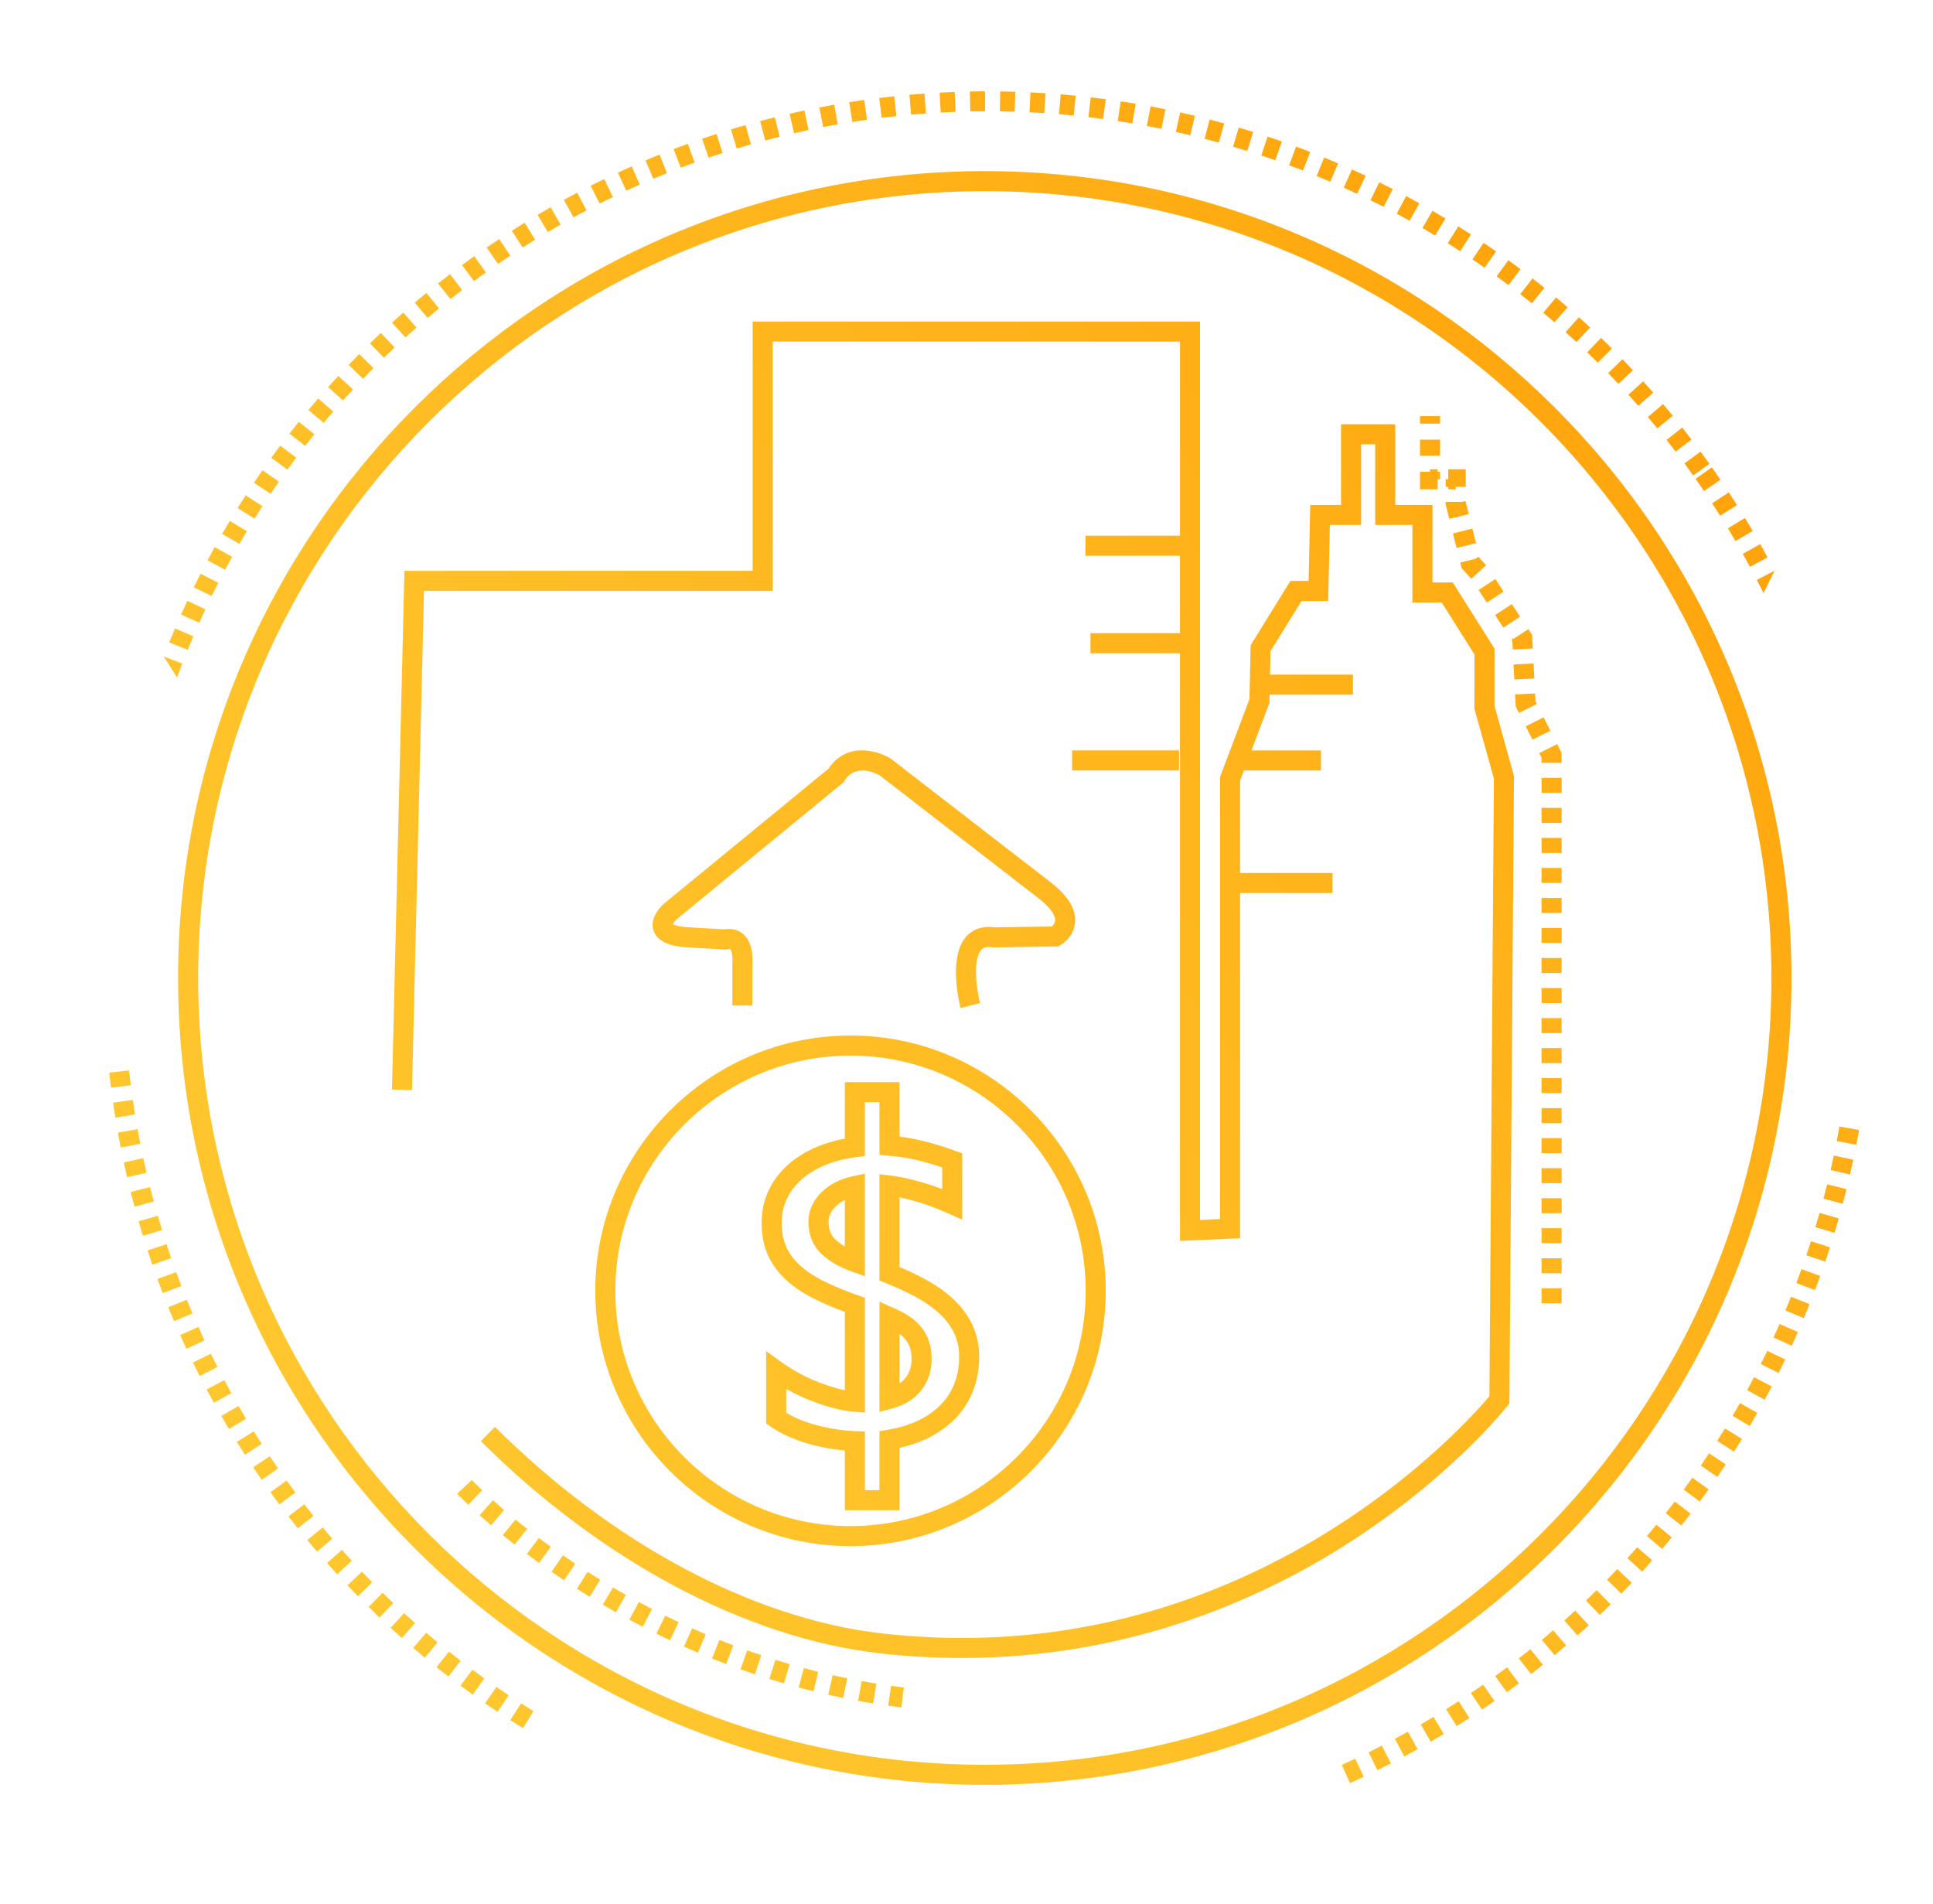 <?xml version="1.0" encoding="utf-8"?>
<!-- Generator: Adobe Illustrator 15.0.0, SVG Export Plug-In . SVG Version: 6.00 Build 0)  -->
<!DOCTYPE svg PUBLIC "-//W3C//DTD SVG 1.1//EN" "http://www.w3.org/Graphics/SVG/1.1/DTD/svg11.dtd">
<svg version="1.1" id="Layer_1" xmlns="http://www.w3.org/2000/svg" xmlns:xlink="http://www.w3.org/1999/xlink" x="0px" y="0px"
	 width="265.306px" height="261.225px" viewBox="0 0 265.306 261.225" enable-background="new 0 0 265.306 261.225"
	 xml:space="preserve">
<g>
	<linearGradient id="SVGID_1_" gradientUnits="userSpaceOnUse" x1="267.41" y1="32.008" x2="-95.572" y2="312.495">
		<stop  offset="0" style="stop-color:#FF9900"/>
		<stop  offset="0.201" style="stop-color:#FFAF16"/>
		<stop  offset="0.424" style="stop-color:#FFBF26"/>
		<stop  offset="0.674" style="stop-color:#FFC930"/>
		<stop  offset="1" style="stop-color:#FFCC33"/>
	</linearGradient>
	<path fill="url(#SVGID_1_)" d="M135.161,244.919c-61.051,0-110.72-49.672-110.72-110.716c0-61.055,49.669-110.721,110.72-110.721
		c61.053,0,110.723,49.667,110.723,110.721C245.884,195.247,196.214,244.919,135.161,244.919 M135.161,26.232
		c-59.531,0-107.963,48.436-107.963,107.971c0,59.53,48.432,107.964,107.963,107.964c59.534,0,107.967-48.434,107.967-107.964
		C243.128,74.668,194.694,26.232,135.161,26.232"/>
	<linearGradient id="SVGID_2_" gradientUnits="userSpaceOnUse" x1="257.21" y1="18.811" x2="-105.77" y2="299.295">
		<stop  offset="0" style="stop-color:#FF9900"/>
		<stop  offset="0.201" style="stop-color:#FFAF16"/>
		<stop  offset="0.424" style="stop-color:#FFBF26"/>
		<stop  offset="0.674" style="stop-color:#FFC930"/>
		<stop  offset="1" style="stop-color:#FFCC33"/>
	</linearGradient>
	<path fill="url(#SVGID_2_)" d="M131.842,138.325c-0.186-0.712-1.722-7.041,0.789-9.826c0.65-0.718,1.838-1.511,3.844-1.248
		l7.914-0.114c0.182-0.175,0.404-0.463,0.426-0.829c0.041-0.778-0.783-1.883-2.256-3.029l-21.847-16.897
		c-0.528-0.293-3.297-1.676-4.787,0.75l-0.12,0.19l-22.948,18.834c-0.194,0.188-0.405,0.474-0.489,0.667
		c0.211,0.121,0.81,0.36,2.278,0.429l4.787,0.279c0.513-0.095,1.536-0.159,2.451,0.545c1.048,0.812,1.514,2.292,1.383,4.399v5.508
		h-2.753v-5.649c0.097-1.38-0.16-1.966-0.313-2.077c-0.058-0.049-0.215-0.035-0.215-0.035l-0.25,0.089l-5.234-0.31
		c-0.987-0.045-4.039-0.191-4.781-2.233c-0.64-1.766,0.971-3.359,1.301-3.667l0.054-0.05l22.637-18.569
		c2.432-3.675,6.589-2.558,8.475-1.425l0.133,0.092l21.926,16.956c2.314,1.802,3.438,3.623,3.314,5.399
		c-0.139,2.047-1.813,3.083-2.002,3.188l-0.311,0.18l-8.951,0.134l-0.113-0.018c-1.044-0.157-1.382,0.213-1.51,0.358
		c-1.201,1.328-0.633,5.492-0.167,7.294L131.842,138.325z"/>
	<linearGradient id="SVGID_3_" gradientUnits="userSpaceOnUse" x1="289.029" y1="59.987" x2="-73.95" y2="340.471">
		<stop  offset="0" style="stop-color:#FF9900"/>
		<stop  offset="0.201" style="stop-color:#FFAF16"/>
		<stop  offset="0.424" style="stop-color:#FFBF26"/>
		<stop  offset="0.674" style="stop-color:#FFC930"/>
		<stop  offset="1" style="stop-color:#FFCC33"/>
	</linearGradient>
	<path fill="url(#SVGID_3_)" d="M214.331,178.841h-2.754v-2.063h2.754V178.841z M214.331,174.718h-2.754v-2.056h2.754V174.718z
		 M214.331,170.599h-2.754v-2.059h2.754V170.599z M214.331,166.481h-2.754v-2.061h2.754V166.481z M214.331,162.358h-2.754v-2.057
		h2.754V162.358z M214.331,158.241h-2.754v-2.063h2.754V158.241z M214.331,154.124h-2.754v-2.063h2.754V154.124z M214.331,150.001
		h-2.754v-2.063h2.754V150.001z M214.331,145.879h-2.754v-2.06h2.754V145.879z M214.331,141.764h-2.754v-2.06h2.754V141.764z
		 M214.331,137.641h-2.754v-2.06h2.754V137.641z M214.331,133.519h-2.754v-2.06h2.754V133.519z M214.331,129.398h-2.754v-2.063
		h2.754V129.398z M214.331,125.278h-2.754v-2.06h2.754V125.278z M214.331,121.155h-2.754v-2.057h2.754V121.155z M214.331,117.038
		h-2.754v-2.06h2.754V117.038z M214.331,112.918h-2.754v-2.061h2.754V112.918z M214.331,108.8h-2.754v-2.059h2.754V108.8z
		 M214.331,104.678h-2.754v-0.701l-0.316-0.632l2.457-1.237l0.613,1.215V104.678z M210.331,101.506l-0.922-1.836l2.451-1.235
		l0.928,1.834L210.331,101.506z M208.478,97.833l-0.451-0.896l-0.084-1.643l2.75-0.134l0.053,1.058l0.188,0.377L208.478,97.833z
		 M207.843,93.242l-0.107-2.063l2.746-0.133l0.105,2.054L207.843,93.242z M207.63,89.127l-0.055-1.11l-0.113-0.165l0.098-0.066
		l-0.006-0.147l0.242-0.008l1.967-1.298l0.523,0.797l0.092,1.856L207.63,89.127z M206.333,86.127l-1.135-1.723l2.303-1.51
		l1.129,1.724L206.333,86.127z M204.069,82.685l-1.133-1.717l2.301-1.518l1.131,1.724L204.069,82.685z M201.923,79.417l-1.311-1.455
		l-0.191-0.76l2.152-0.546l0.313-0.28l0.15,0.165l0.055-0.013l0.029,0.101l0.848,0.945L201.923,79.417z M199.917,75.199
		l-0.498-1.993l2.666-0.674l0.5,2L199.917,75.199z M198.915,71.203l-0.492-1.952v-0.384h2.238l0.473-0.121l0.451,1.791
		L198.915,71.203z"/>
	<linearGradient id="SVGID_4_" gradientUnits="userSpaceOnUse" x1="258.451" y1="20.414" x2="-104.531" y2="300.9">
		<stop  offset="0" style="stop-color:#FF9900"/>
		<stop  offset="0.201" style="stop-color:#FFAF16"/>
		<stop  offset="0.424" style="stop-color:#FFBF26"/>
		<stop  offset="0.674" style="stop-color:#FFC930"/>
		<stop  offset="1" style="stop-color:#FFCC33"/>
	</linearGradient>
	<polygon fill="url(#SVGID_4_)" points="199.798,67.147 198.771,67.147 198.771,66.806 198.423,66.806 198.423,65.772 
		198.771,65.772 198.771,64.395 201.175,64.395 201.175,66.806 199.798,66.806 	"/>
	<linearGradient id="SVGID_5_" gradientUnits="userSpaceOnUse" x1="257.166" y1="18.756" x2="-105.804" y2="299.233">
		<stop  offset="0" style="stop-color:#FF9900"/>
		<stop  offset="0.201" style="stop-color:#FFAF16"/>
		<stop  offset="0.424" style="stop-color:#FFBF26"/>
		<stop  offset="0.674" style="stop-color:#FFC930"/>
		<stop  offset="1" style="stop-color:#FFCC33"/>
	</linearGradient>
	<polygon fill="url(#SVGID_5_)" points="197.304,67.147 194.894,67.147 194.894,64.739 196.272,64.739 196.272,64.395 
		197.304,64.395 197.304,64.739 197.646,64.739 197.646,65.772 197.304,65.772 	"/>
	<linearGradient id="SVGID_6_" gradientUnits="userSpaceOnUse" x1="255.037" y1="16.022" x2="-107.869" y2="296.45">
		<stop  offset="0" style="stop-color:#FF9900"/>
		<stop  offset="0.201" style="stop-color:#FFAF16"/>
		<stop  offset="0.424" style="stop-color:#FFBF26"/>
		<stop  offset="0.674" style="stop-color:#FFC930"/>
		<stop  offset="1" style="stop-color:#FFCC33"/>
	</linearGradient>
	<rect x="194.892" y="60.332" fill="url(#SVGID_6_)" width="2.754" height="2.204"/>
	<linearGradient id="SVGID_7_" gradientUnits="userSpaceOnUse" x1="253.189" y1="13.635" x2="-109.699" y2="294.048">
		<stop  offset="0" style="stop-color:#FF9900"/>
		<stop  offset="0.201" style="stop-color:#FFAF16"/>
		<stop  offset="0.424" style="stop-color:#FFBF26"/>
		<stop  offset="0.674" style="stop-color:#FFC930"/>
		<stop  offset="1" style="stop-color:#FFCC33"/>
	</linearGradient>
	<rect x="194.892" y="57.102" fill="url(#SVGID_7_)" width="2.754" height="1.03"/>
	<linearGradient id="SVGID_8_" gradientUnits="userSpaceOnUse" x1="267.221" y1="31.762" x2="-95.762" y2="312.249">
		<stop  offset="0" style="stop-color:#FF9900"/>
		<stop  offset="0.201" style="stop-color:#FFAF16"/>
		<stop  offset="0.424" style="stop-color:#FFBF26"/>
		<stop  offset="0.674" style="stop-color:#FFC930"/>
		<stop  offset="1" style="stop-color:#FFCC33"/>
	</linearGradient>
	<path fill="url(#SVGID_8_)" d="M205.122,96.876v-7.875l-5.727-9.069h-2.789V69.29h-5.107V58.22h-7.439v11.07h-4.229l-0.223,10.423
		h-2.498l-5.459,8.827l-0.168,7.406l-4.029,10.66v60.671l-2.752,0.126V44.119h-61.401v34.214H55.508l-1.712,71.18l2.752,0.068
		l1.646-68.495h47.86V46.874h55.899v26.635h-12.977v2.748h12.977v10.627h-12.289v2.753h12.289v80.645l8.252-0.374v-47.365h12.678
		v-2.752h-12.678v-12.688l0.521-1.377h10.578v-2.747h-9.535l2.451-6.502l0.029-1.151h11.443v-2.75h-11.383l0.072-3.223l4.26-6.891
		h3.654l0.225-10.424h4.289V60.97h1.938v11.067h5.104v10.648h4.027l4.488,7.113v7.455l2.674,9.589l-0.619,84.75
		c-3.266,3.894-33.641,38.26-83.446,32.54c-17.676-2.026-37.008-12.353-53.042-28.333l-1.945,1.952
		c16.468,16.407,36.397,27.019,54.674,29.112c3.91,0.449,7.699,0.652,11.365,0.652c22.777,0,40.654-7.968,52.218-15.242
		c14.541-9.143,22.303-18.921,22.629-19.332l0.291-0.371l0.629-86.094L205.122,96.876z"/>
	<linearGradient id="SVGID_9_" gradientUnits="userSpaceOnUse" x1="260.192" y1="22.665" x2="-102.793" y2="303.154">
		<stop  offset="0" style="stop-color:#FF9900"/>
		<stop  offset="0.201" style="stop-color:#FFAF16"/>
		<stop  offset="0.424" style="stop-color:#FFBF26"/>
		<stop  offset="0.674" style="stop-color:#FFC930"/>
		<stop  offset="1" style="stop-color:#FFCC33"/>
	</linearGradient>
	<rect x="147.144" y="102.973" fill="url(#SVGID_9_)" width="14.678" height="2.752"/>
	<linearGradient id="SVGID_10_" gradientUnits="userSpaceOnUse" x1="267.452" y1="32.063" x2="-95.53" y2="312.549">
		<stop  offset="0" style="stop-color:#FF9900"/>
		<stop  offset="0.201" style="stop-color:#FFAF16"/>
		<stop  offset="0.424" style="stop-color:#FFBF26"/>
		<stop  offset="0.674" style="stop-color:#FFC930"/>
		<stop  offset="1" style="stop-color:#FFCC33"/>
	</linearGradient>
	<path fill="url(#SVGID_10_)" d="M205.122,233.419c-0.566,0.396-1.137,0.793-1.709,1.176l-1.531-2.265
		c0.559-0.382,1.119-0.763,1.674-1.153L205.122,233.419z M206.815,232.216l-1.6-2.217c0.541-0.396,1.088-0.793,1.627-1.2
		l1.639,2.195C207.933,231.402,207.376,231.814,206.815,232.216 M201.679,235.747c-0.578,0.371-1.166,0.746-1.75,1.112l-1.449-2.322
		c0.57-0.355,1.137-0.722,1.711-1.089L201.679,235.747z M210.14,229.732l-1.684-2.169c0.537-0.412,1.072-0.826,1.594-1.254
		l1.715,2.135C211.231,228.876,210.685,229.304,210.14,229.732 M198.157,237.943c-0.59,0.358-1.188,0.713-1.789,1.054l-1.369-2.363
		c0.586-0.343,1.166-0.686,1.748-1.036L198.157,237.943z M213.374,227.131l-1.752-2.103c0.521-0.441,1.033-0.873,1.551-1.314
		l1.783,2.076C214.435,226.237,213.905,226.683,213.374,227.131 M194.567,240.024c-0.609,0.34-1.215,0.666-1.826,0.996l-1.289-2.418
		c0.598-0.314,1.189-0.641,1.779-0.971L194.567,240.024z M216.519,224.419l-1.818-2.047c0.504-0.445,1.01-0.901,1.502-1.361
		l1.857,2.014C217.554,223.495,217.034,223.959,216.519,224.419 M190.905,241.981c-0.617,0.316-1.236,0.625-1.859,0.932
		l-1.207-2.453c0.609-0.299,1.215-0.604,1.816-0.912L190.905,241.981z M219.571,221.605l-1.891-1.981
		c0.492-0.468,0.975-0.938,1.459-1.415l1.922,1.948C220.569,220.645,220.073,221.126,219.571,221.605 M187.179,243.814
		c-0.629,0.294-1.26,0.587-1.889,0.868l-1.123-2.496c0.617-0.28,1.234-0.563,1.84-0.849L187.179,243.814z M222.526,218.687
		l-1.957-1.912c0.471-0.487,0.941-0.977,1.404-1.463l1.992,1.877C223.489,217.69,223.011,218.188,222.526,218.687 M225.38,215.667
		l-2.02-1.844c0.451-0.499,0.904-1.006,1.354-1.509l2.053,1.808C226.308,214.64,225.847,215.157,225.38,215.667 M228.126,212.557
		l-2.086-1.776c0.439-0.516,0.873-1.036,1.303-1.556l2.113,1.735C229.017,211.495,228.575,212.026,228.126,212.557 M230.765,209.341
		l-2.145-1.695c0.42-0.533,0.836-1.068,1.248-1.604l2.174,1.668C231.62,208.257,231.198,208.807,230.765,209.341 M233.294,206.047
		l-2.205-1.625c0.402-0.54,0.799-1.089,1.191-1.646l2.229,1.597C234.106,204.929,233.7,205.496,233.294,206.047 M235.698,202.663
		l-2.256-1.545c0.383-0.562,0.766-1.122,1.135-1.689l2.285,1.518C236.479,201.521,236.093,202.091,235.698,202.663 M237.997,199.202
		l-2.313-1.471c0.359-0.566,0.717-1.138,1.074-1.712l2.332,1.433C238.729,198.038,238.362,198.626,237.997,199.202 M240.157,195.68
		l-2.357-1.396c0.342-0.576,0.676-1.164,1.012-1.751l2.381,1.349C240.851,194.484,240.507,195.085,240.157,195.68 M242.2,192.08
		l-2.402-1.313c0.318-0.592,0.639-1.188,0.949-1.782l2.424,1.265C242.858,190.861,242.528,191.472,242.2,192.08 M244.122,188.405
		l-2.453-1.224c0.305-0.6,0.602-1.207,0.895-1.814l2.465,1.179C244.728,187.177,244.431,187.789,244.122,188.405 M245.913,184.673
		l-2.49-1.143c0.277-0.613,0.561-1.229,0.83-1.846l2.506,1.099C246.481,183.418,246.2,184.046,245.913,184.673 M247.579,180.881
		l-2.529-1.059c0.26-0.623,0.52-1.246,0.766-1.878l2.549,1.016C248.104,179.602,247.845,180.245,247.579,180.881 M249.108,177.031
		l-2.557-0.971c0.24-0.636,0.471-1.265,0.703-1.903l2.576,0.932C249.595,175.731,249.353,176.382,249.108,177.031 M250.517,173.125
		l-2.596-0.873c0.217-0.646,0.43-1.284,0.637-1.929l2.609,0.836C250.954,171.819,250.737,172.474,250.517,173.125 M251.788,169.177
		l-2.621-0.787c0.193-0.648,0.383-1.301,0.568-1.949l2.633,0.755C252.181,167.854,251.985,168.521,251.788,169.177 M252.919,165.189
		l-2.646-0.706c0.176-0.648,0.344-1.306,0.508-1.962l2.654,0.656C253.271,163.853,253.099,164.519,252.919,165.189 M253.917,161.164
		l-2.666-0.612c0.15-0.66,0.299-1.322,0.439-1.986l2.678,0.575C254.222,159.817,254.075,160.494,253.917,161.164 M254.784,157.098
		l-2.689-0.521c0.127-0.658,0.252-1.322,0.369-1.99l2.697,0.475C255.042,155.743,254.915,156.421,254.784,157.098 M71.785,237.144
		c-0.584-0.363-1.173-0.728-1.753-1.099l1.483-2.306c0.563,0.364,1.138,0.721,1.71,1.072L71.785,237.144z M68.293,234.907
		c-0.573-0.386-1.146-0.774-1.718-1.166l1.561-2.253c0.556,0.386,1.112,0.765,1.679,1.141L68.293,234.907z M64.882,232.544
		c-0.564-0.406-1.123-0.816-1.674-1.229l1.629-2.193c0.542,0.398,1.091,0.803,1.638,1.199L64.882,232.544z M61.552,230.062
		c-0.556-0.423-1.098-0.851-1.636-1.283l1.707-2.137c0.527,0.423,1.061,0.842,1.596,1.252L61.552,230.062z M58.301,227.471
		c-0.529-0.439-1.062-0.886-1.585-1.339l1.78-2.078c0.513,0.44,1.032,0.877,1.553,1.311L58.301,227.471z M55.15,224.769
		c-0.515-0.459-1.031-0.93-1.544-1.39l1.856-2.018c0.5,0.457,1.003,0.91,1.506,1.358L55.15,224.769z M52.091,221.958
		c-0.502-0.479-0.997-0.953-1.486-1.447l1.916-1.949c0.48,0.477,0.968,0.947,1.456,1.416L52.091,221.958z M49.132,219.048
		c-0.487-0.496-0.962-0.992-1.442-1.498l1.989-1.883c0.463,0.492,0.934,0.979,1.405,1.46L49.132,219.048z M242.04,81.392
		c-0.301-0.607-0.604-1.215-0.914-1.814l2.428-1.254 M46.274,216.032c-0.468-0.512-0.934-1.027-1.391-1.547l2.055-1.811
		c0.449,0.507,0.9,1.016,1.354,1.504L46.274,216.032z M242.589,76.489l-2.41,1.293c-0.318-0.595-0.646-1.188-0.973-1.783
		l2.379-1.336C241.927,75.271,242.265,75.874,242.589,76.489 M43.518,212.923c-0.447-0.526-0.891-1.055-1.334-1.586l2.111-1.744
		c0.431,0.52,0.865,1.037,1.306,1.553L43.518,212.923z M240.562,72.86l-2.367,1.386c-0.336-0.587-0.688-1.167-1.037-1.746
		l2.34-1.418C239.856,71.666,240.212,72.261,240.562,72.86 M40.875,209.722c-0.431-0.537-0.855-1.085-1.282-1.633l2.172-1.672
		c0.414,0.536,0.835,1.069,1.253,1.6L40.875,209.722z M238.403,69.312l-2.318,1.461c-0.352-0.572-0.725-1.14-1.094-1.713
		l2.291-1.493C237.663,68.146,238.036,68.73,238.403,69.312 M38.342,206.438c-0.409-0.552-0.818-1.112-1.223-1.671l2.223-1.6
		c0.396,0.552,0.795,1.092,1.199,1.637L38.342,206.438z M236.134,65.841l-2.268,1.529c-0.377-0.555-0.764-1.114-1.154-1.667
		l2.244-1.574C235.353,64.696,235.743,65.267,236.134,65.841 M232.384,65.239c-0.391-0.557-0.789-1.104-1.186-1.648l2.205-1.619
		c0.404,0.552,0.813,1.117,1.215,1.681L232.384,65.239z M38.171,201.504l-2.253,1.565c-0.392-0.566-0.779-1.138-1.165-1.72
		l2.271-1.515C37.406,200.392,37.782,200.952,38.171,201.504 M229.981,61.972c-0.408-0.539-0.822-1.077-1.244-1.607l2.15-1.692
		c0.43,0.541,0.855,1.092,1.273,1.643L229.981,61.972z M35.915,198.133l-2.299,1.489c-0.377-0.587-0.748-1.172-1.11-1.759
		l2.325-1.444C35.187,196.993,35.542,197.563,35.915,198.133 M227.468,58.78c-0.428-0.527-0.863-1.045-1.295-1.56l2.088-1.769
		c0.449,0.527,0.891,1.063,1.33,1.601L227.468,58.78z M33.774,194.691l-2.352,1.399c-0.356-0.594-0.706-1.189-1.048-1.789
		l2.368-1.367C33.081,193.519,33.422,194.106,33.774,194.691 M224.851,55.683c-0.447-0.509-0.9-1.012-1.352-1.517l2.027-1.838
		c0.463,0.509,0.928,1.03,1.381,1.551L224.851,55.683z M31.751,191.169l-2.399,1.322c-0.332-0.607-0.664-1.215-0.99-1.825
		l2.421-1.282C31.1,189.983,31.422,190.578,31.751,191.169 M222.126,52.673c-0.467-0.497-0.934-0.979-1.402-1.468l1.967-1.908
		c0.477,0.496,0.957,0.999,1.43,1.501L222.126,52.673z M29.846,187.581l-2.438,1.243c-0.315-0.614-0.626-1.239-0.926-1.858
		l2.46-1.199C29.236,186.374,29.54,186.976,29.846,187.581 M219.298,49.758c-0.48-0.473-0.963-0.95-1.449-1.419l1.896-1.975
		c0.504,0.484,0.998,0.967,1.49,1.453L219.298,49.758z M28.068,183.933l-2.48,1.16c-0.292-0.63-0.58-1.262-0.86-1.89l2.5-1.115
		C27.501,182.704,27.78,183.319,28.068,183.933 M216.374,46.944c-0.496-0.461-0.996-0.917-1.498-1.371l1.83-2.031
		c0.52,0.458,1.027,0.923,1.531,1.399L216.374,46.944z M26.417,180.228l-2.52,1.068c-0.274-0.631-0.539-1.274-0.795-1.916
		l2.537-1.027C25.894,178.981,26.15,179.602,26.417,180.228 M213.351,44.232c-0.508-0.441-1.02-0.886-1.541-1.321l1.758-2.096
		c0.533,0.447,1.057,0.893,1.582,1.349L213.351,44.232z M24.888,176.466l-2.552,0.979c-0.251-0.646-0.493-1.296-0.732-1.94
		l2.571-0.94C24.41,175.197,24.65,175.837,24.888,176.466 M210.245,41.625c-0.523-0.427-1.057-0.85-1.586-1.264l1.684-2.155
		c0.547,0.422,1.086,0.855,1.625,1.288L210.245,41.625z M23.499,172.651l-2.589,0.898c-0.225-0.654-0.447-1.315-0.654-1.968
		l2.595-0.857C23.055,171.371,23.273,172.015,23.499,172.651 M207.048,39.125c-0.539-0.407-1.086-0.811-1.633-1.206l1.607-2.216
		c0.559,0.409,1.117,0.816,1.672,1.235L207.048,39.125z M22.235,168.783l-2.617,0.807c-0.207-0.662-0.401-1.334-0.598-1.999
		l2.633-0.756C21.84,167.489,22.036,168.138,22.235,168.783 M203.761,36.744c-0.551-0.392-1.111-0.773-1.666-1.153l1.531-2.267
		c0.568,0.387,1.143,0.779,1.709,1.172L203.761,36.744z M21.104,164.872l-2.642,0.717c-0.182-0.674-0.356-1.342-0.527-2.018
		l2.652-0.674C20.752,163.559,20.928,164.218,21.104,164.872 M200.401,34.472c-0.568-0.369-1.137-0.733-1.705-1.091l1.451-2.322
		c0.588,0.367,1.17,0.737,1.746,1.115L200.401,34.472z M20.111,160.927l-2.67,0.616c-0.157-0.673-0.304-1.351-0.453-2.03
		l2.675-0.576C19.808,159.598,19.959,160.262,20.111,160.927 M196.972,32.32c-0.572-0.351-1.156-0.688-1.736-1.028l1.371-2.367
		c0.594,0.34,1.188,0.698,1.781,1.054L196.972,32.32z M19.253,156.946l-2.685,0.525c-0.138-0.68-0.267-1.361-0.39-2.043l2.695-0.486
		C18.991,155.61,19.119,156.276,19.253,156.946 M193.474,30.292c-0.59-0.326-1.186-0.656-1.773-0.97l1.291-2.412
		c0.609,0.324,1.211,0.651,1.814,0.994L193.474,30.292z M18.533,152.935l-2.699,0.439c-0.113-0.685-0.218-1.369-0.315-2.057
		l2.706-0.391C18.322,151.591,18.427,152.267,18.533,152.935 M189.907,28.382c-0.602-0.306-1.207-0.609-1.811-0.908l1.209-2.453
		c0.619,0.301,1.238,0.614,1.852,0.93L189.907,28.382z M17.95,148.912l-2.715,0.34c-0.087-0.685-0.169-1.372-0.243-2.063
		l2.724-0.299C17.785,147.563,17.873,148.237,17.95,148.912 M186.272,26.598c-0.609-0.291-1.221-0.566-1.836-0.844l1.119-2.503
		c0.631,0.288,1.258,0.574,1.885,0.868L186.272,26.598z M182.579,24.935c-0.619-0.265-1.24-0.523-1.867-0.783l1.035-2.535
		c0.643,0.264,1.277,0.531,1.912,0.805L182.579,24.935z M178.833,23.397c-0.633-0.239-1.266-0.481-1.896-0.715l0.951-2.568
		c0.652,0.237,1.293,0.487,1.938,0.734L178.833,23.397z M175.034,21.994c-0.643-0.223-1.279-0.442-1.92-0.654l0.863-2.596
		c0.652,0.214,1.305,0.441,1.963,0.67L175.034,21.994z M171.183,20.716c-0.643-0.203-1.293-0.396-1.939-0.586l0.773-2.626
		c0.662,0.195,1.326,0.396,1.982,0.602L171.183,20.716z M167.29,19.573c-0.65-0.185-1.303-0.352-1.957-0.52l0.688-2.656
		c0.67,0.174,1.332,0.349,2,0.535L167.29,19.573z M163.364,18.559c-0.654-0.16-1.313-0.309-1.973-0.456l0.588-2.673
		c0.682,0.149,1.352,0.304,2.025,0.466L163.364,18.559z M159.403,17.678c-0.662-0.134-1.326-0.268-1.992-0.386l0.504-2.696
		c0.682,0.131,1.359,0.266,2.041,0.401L159.403,17.678z M155.413,16.937c-0.662-0.113-1.334-0.222-2.004-0.322l0.414-2.704
		c0.684,0.098,1.367,0.208,2.047,0.325L155.413,16.937z M151.403,16.33c-0.674-0.094-1.346-0.177-2.016-0.252l0.316-2.723
		c0.684,0.08,1.379,0.173,2.064,0.26L151.403,16.33z M147.368,15.855c-0.672-0.065-1.342-0.128-2.021-0.18l0.223-2.734
		c0.693,0.06,1.383,0.123,2.072,0.188L147.368,15.855z M143.321,15.525c-0.674-0.05-1.348-0.087-2.027-0.118l0.133-2.734
		c0.693,0.033,1.385,0.071,2.076,0.121L143.321,15.525z M139.267,15.33c-0.68-0.02-1.352-0.042-2.031-0.051l0.037-2.736
		c0.693,0.009,1.385,0.027,2.078,0.049L139.267,15.33z M135.203,15.268c-0.677,0-1.357,0.009-2.033,0.024l-0.056-2.738
		c0.695-0.011,1.392-0.02,2.081-0.025L135.203,15.268z M22.465,90.077l2.55,0.985c-0.242,0.633-0.483,1.266-0.714,1.9
		 M131.142,15.35c-0.68,0.024-1.357,0.057-2.03,0.09l-0.151-2.732c0.695-0.041,1.387-0.069,2.079-0.098L131.142,15.35z
		 M25.76,89.179l-2.531-1.03c0.256-0.636,0.521-1.28,0.793-1.911l2.518,1.074C26.277,87.933,26.015,88.559,25.76,89.179
		 M127.083,15.569c-0.676,0.046-1.352,0.105-2.03,0.162l-0.24-2.725c0.69-0.066,1.378-0.122,2.069-0.17L127.083,15.569z
		 M27.346,85.456l-2.499-1.12c0.287-0.624,0.575-1.257,0.863-1.881l2.48,1.16C27.906,84.222,27.626,84.841,27.346,85.456
		 M123.028,15.931c-0.675,0.068-1.344,0.147-2.021,0.229l-0.334-2.714c0.69-0.087,1.384-0.162,2.067-0.237L123.028,15.931z
		 M29.059,81.784l-2.458-1.195c0.303-0.626,0.611-1.244,0.922-1.854l2.439,1.236C29.659,80.576,29.36,81.184,29.059,81.784
		 M118.994,16.429c-0.672,0.096-1.342,0.194-2.012,0.301l-0.43-2.709c0.685-0.108,1.37-0.208,2.058-0.306L118.994,16.429z
		 M30.898,78.178l-2.419-1.284c0.325-0.608,0.654-1.216,0.984-1.815l2.396,1.321C31.537,76.989,31.216,77.582,30.898,78.178
		 M114.977,17.065c-0.672,0.119-1.338,0.243-2.004,0.365l-0.521-2.683c0.68-0.131,1.363-0.257,2.045-0.381L114.977,17.065z
		 M32.859,74.638l-2.374-1.368c0.344-0.598,0.691-1.189,1.052-1.784l2.343,1.405C33.531,73.469,33.192,74.056,32.859,74.638
		 M110.978,17.843c-0.665,0.14-1.324,0.284-1.989,0.44l-0.615-2.668c0.679-0.162,1.355-0.306,2.036-0.456L110.978,17.843z
		 M34.936,71.169l-2.327-1.446c0.364-0.586,0.732-1.173,1.11-1.752l2.296,1.488C35.652,70.025,35.293,70.601,34.936,71.169
		 M107.013,18.751c-0.659,0.168-1.321,0.335-1.977,0.513l-0.709-2.647c0.673-0.178,1.351-0.353,2.021-0.521L107.013,18.751z
		 M37.131,67.77l-2.271-1.531c0.386-0.572,0.771-1.143,1.171-1.711l2.246,1.567C37.889,66.648,37.51,67.204,37.131,67.77
		 M103.074,19.809c-0.65,0.184-1.304,0.375-1.953,0.571l-0.797-2.616c0.664-0.207,1.33-0.402,2.003-0.59L103.074,19.809z
		 M39.452,64.436l-2.222-1.607c0.406-0.557,0.818-1.118,1.234-1.668l2.191,1.638C40.249,63.338,39.851,63.892,39.452,64.436
		 M99.181,20.987c-0.646,0.214-1.29,0.427-1.93,0.646l-0.889-2.588c0.655-0.226,1.312-0.445,1.972-0.658L99.181,20.987z
		 M41.884,61.188l-2.158-1.68c0.422-0.544,0.854-1.087,1.282-1.628l2.138,1.715C42.719,60.123,42.298,60.65,41.884,61.188
		 M95.337,22.309c-0.635,0.23-1.272,0.46-1.897,0.706l-0.98-2.557c0.648-0.248,1.296-0.49,1.95-0.726L95.337,22.309z M44.428,58.026
		l-2.104-1.753c0.442-0.536,0.891-1.062,1.34-1.59l2.075,1.79C45.301,56.988,44.86,57.506,44.428,58.026 M91.542,23.756
		c-0.622,0.249-1.248,0.509-1.873,0.772l-1.065-2.52c0.642-0.272,1.275-0.539,1.921-0.792L91.542,23.756z M47.082,54.949
		l-2.043-1.824c0.459-0.517,0.927-1.027,1.393-1.534l2.014,1.857C47.985,53.942,47.529,54.447,47.082,54.949 M87.807,25.333
		c-0.624,0.274-1.238,0.552-1.854,0.833l-1.148-2.488c0.633-0.288,1.262-0.575,1.896-0.852L87.807,25.333z M49.835,51.973
		l-1.979-1.893c0.475-0.502,0.963-0.997,1.445-1.489l1.95,1.921C50.776,50.998,50.303,51.481,49.835,51.973 M84.123,27.035
		c-0.608,0.294-1.214,0.593-1.82,0.896l-1.24-2.446c0.622-0.306,1.246-0.612,1.868-0.913L84.123,27.035z M52.689,49.088
		l-1.911-1.961c0.497-0.484,0.997-0.959,1.498-1.437l1.881,1.993C53.664,48.143,53.174,48.615,52.689,49.088 M80.5,28.87
		c-0.599,0.314-1.195,0.627-1.79,0.957l-1.317-2.405c0.609-0.33,1.22-0.659,1.827-0.981L80.5,28.87z M55.647,46.299l-1.844-2.025
		c0.51-0.461,1.023-0.923,1.543-1.383l1.81,2.058C56.646,45.396,56.145,45.846,55.647,46.299 M76.938,30.818
		c-0.586,0.335-1.171,0.672-1.754,1.021l-1.395-2.357c0.596-0.35,1.189-0.698,1.791-1.041L76.938,30.818z M58.692,43.625
		l-1.771-2.089c0.521-0.448,1.056-0.894,1.591-1.336l1.74,2.116C59.726,42.75,59.205,43.184,58.692,43.625 M73.448,32.891
		c-0.57,0.351-1.146,0.714-1.719,1.076l-1.473-2.303c0.577-0.371,1.164-0.74,1.753-1.104L73.448,32.891z M61.831,41.044l-1.706-2.15
		c0.542-0.424,1.089-0.848,1.64-1.275l1.666,2.176C62.893,40.207,62.359,40.625,61.831,41.044 M70.032,35.081
		c-0.563,0.371-1.122,0.751-1.684,1.138l-1.552-2.255c0.57-0.392,1.145-0.783,1.721-1.162L70.032,35.081z M65.042,38.579
		l-1.629-2.206c0.557-0.407,1.121-0.814,1.678-1.215l1.596,2.227C66.133,37.777,65.588,38.175,65.042,38.579"/>
	<linearGradient id="SVGID_11_" gradientUnits="userSpaceOnUse" x1="281.293" y1="49.973" x2="-81.69" y2="330.46">
		<stop  offset="0" style="stop-color:#FF9900"/>
		<stop  offset="0.201" style="stop-color:#FFAF16"/>
		<stop  offset="0.424" style="stop-color:#FFBF26"/>
		<stop  offset="0.674" style="stop-color:#FFC930"/>
		<stop  offset="1" style="stop-color:#FFCC33"/>
	</linearGradient>
	<path fill="url(#SVGID_11_)" d="M116.734,212.165c-19.317,0-35.03-15.715-35.03-35.035c0-19.311,15.713-35.031,35.03-35.031
		c19.312,0,35.029,15.721,35.029,35.031C151.763,196.45,136.046,212.165,116.734,212.165 M116.734,144.854
		c-17.804,0-32.281,14.481-32.281,32.275c0,17.803,14.478,32.285,32.281,32.285c17.797,0,32.277-14.482,32.277-32.285
		C149.011,159.336,134.531,144.854,116.734,144.854"/>
	<linearGradient id="SVGID_12_" gradientUnits="userSpaceOnUse" x1="282.756" y1="51.871" x2="-80.223" y2="332.355">
		<stop  offset="0" style="stop-color:#FF9900"/>
		<stop  offset="0.201" style="stop-color:#FFAF16"/>
		<stop  offset="0.424" style="stop-color:#FFBF26"/>
		<stop  offset="0.674" style="stop-color:#FFC930"/>
		<stop  offset="1" style="stop-color:#FFCC33"/>
	</linearGradient>
	<path fill="url(#SVGID_12_)" d="M123.459,207.233h-7.505v-8.188c-0.676-0.054-1.344-0.147-1.994-0.255
		c-1.074-0.178-2.118-0.414-3.102-0.699c-0.993-0.294-1.93-0.639-2.78-1.032c-0.876-0.396-1.665-0.844-2.343-1.317l-0.588-0.412
		v-9.942l2.187,1.587c0.617,0.44,1.343,0.9,2.173,1.364c0.822,0.459,1.698,0.878,2.607,1.239c0.913,0.365,1.853,0.682,2.793,0.944
		c0.357,0.097,0.707,0.176,1.047,0.249v-10.746c-1.44-0.534-2.772-1.094-3.962-1.677c-1.506-0.729-2.814-1.581-3.894-2.521
		c-1.128-0.989-2.012-2.143-2.628-3.437c-0.624-1.311-0.936-2.836-0.936-4.538c0-1.688,0.342-3.241,1.013-4.604
		c0.665-1.35,1.578-2.536,2.728-3.533c1.122-0.965,2.463-1.777,3.986-2.404c1.152-0.469,2.391-0.83,3.692-1.064v-7.753h7.505v7.48
		c1.117,0.134,2.23,0.345,3.313,0.612c1.469,0.361,2.949,0.822,4.402,1.36l0.896,0.329v9.085l-1.93-0.851
		c-0.557-0.244-1.167-0.5-1.841-0.766c-0.643-0.261-1.323-0.498-2.038-0.715c-0.717-0.213-1.46-0.418-2.207-0.594
		c-0.196-0.047-0.399-0.088-0.596-0.135v9.566c1.27,0.531,2.476,1.107,3.585,1.713c1.416,0.768,2.677,1.652,3.742,2.639
		c1.114,1.025,1.999,2.195,2.633,3.486c0.646,1.322,0.975,2.836,0.975,4.5c0,1.591-0.266,3.11-0.785,4.514
		c-0.53,1.424-1.336,2.707-2.373,3.814c-1.033,1.094-2.319,2.028-3.819,2.779c-1.18,0.596-2.509,1.051-3.957,1.379V207.233z
		 M118.705,204.484h2.001v-8.097l1.147-0.193c1.633-0.268,3.091-0.718,4.328-1.341c1.219-0.607,2.244-1.347,3.051-2.207
		c0.791-0.843,1.397-1.812,1.796-2.888c0.413-1.096,0.616-2.289,0.616-3.555c0-1.238-0.233-2.344-0.7-3.291
		c-0.473-0.979-1.159-1.875-2.02-2.668c-0.902-0.832-1.978-1.587-3.192-2.251c-1.27-0.685-2.666-1.333-4.157-1.927l-0.869-0.347
		v-14.583l1.54,0.18c0.792,0.098,1.622,0.246,2.435,0.441c0.809,0.188,1.611,0.402,2.376,0.639c0.785,0.234,1.546,0.5,2.262,0.785
		v-2.979c-1.069-0.365-2.139-0.681-3.21-0.953c-1.338-0.328-2.73-0.554-4.137-0.656l-1.266-0.105v-7.244h-2.001v7.391l-1.202,0.154
		c-1.51,0.188-2.921,0.551-4.201,1.068c-1.244,0.51-2.323,1.158-3.226,1.939c-0.864,0.752-1.557,1.645-2.053,2.657
		c-0.492,0.994-0.736,2.132-0.736,3.396c0,1.29,0.231,2.417,0.672,3.354c0.454,0.955,1.108,1.808,1.956,2.544
		c0.895,0.784,2,1.499,3.28,2.125c1.348,0.651,2.894,1.292,4.589,1.89l0.921,0.317v15.765l-1.485-0.119
		c-0.946-0.076-1.97-0.258-3.044-0.559c-1.041-0.286-2.072-0.636-3.082-1.041c-1.023-0.404-2.005-0.872-2.929-1.391l-0.262-0.146
		v3.279c0.4,0.244,0.842,0.471,1.317,0.689c0.729,0.338,1.544,0.633,2.413,0.889c0.876,0.257,1.814,0.469,2.781,0.628
		c0.962,0.159,1.962,0.265,2.977,0.31l1.313,0.053V204.484z M120.706,193.743v-15.112l1.931,0.847
		c0.79,0.348,1.505,0.719,2.104,1.11c0.669,0.433,1.244,0.939,1.698,1.511c0.459,0.582,0.821,1.233,1.064,1.955
		c0.241,0.716,0.363,1.529,0.363,2.423c0,1.655-0.479,3.103-1.42,4.306c-0.939,1.189-2.285,2.031-4.007,2.497L120.706,193.743z
		 M123.459,183.039v6.811c0.315-0.222,0.594-0.477,0.82-0.767c0.566-0.717,0.835-1.565,0.835-2.606c0-0.593-0.073-1.109-0.217-1.54
		c-0.146-0.42-0.343-0.785-0.614-1.123C124.063,183.536,123.779,183.278,123.459,183.039 M118.705,175.126l-1.83-0.648
		c-1.657-0.582-3.033-1.387-4.092-2.375c-1.206-1.135-1.824-2.633-1.824-4.457c0-1.49,0.597-2.84,1.773-4.017
		c1.103-1.101,2.547-1.849,4.312-2.22l1.661-0.354V175.126z M115.955,164.668c-0.493,0.24-0.92,0.55-1.274,0.904
		c-0.651,0.651-0.964,1.329-0.964,2.073c0,1.049,0.309,1.847,0.946,2.449c0.372,0.344,0.805,0.663,1.292,0.949V164.668z"/>
	<linearGradient id="SVGID_13_" gradientUnits="userSpaceOnUse" x1="292.994" y1="65.107" x2="-69.996" y2="345.6">
		<stop  offset="0" style="stop-color:#FF9900"/>
		<stop  offset="0.201" style="stop-color:#FFAF16"/>
		<stop  offset="0.424" style="stop-color:#FFBF26"/>
		<stop  offset="0.674" style="stop-color:#FFC930"/>
		<stop  offset="1" style="stop-color:#FFCC33"/>
	</linearGradient>
	<path fill="url(#SVGID_13_)" d="M123.719,234.292c-0.607-0.076-1.21-0.151-1.809-0.229l0.382-2.731
		c0.58,0.082,1.168,0.16,1.761,0.229L123.719,234.292z M119.842,233.752c-0.692-0.111-1.379-0.228-2.063-0.354l0.49-2.711
		c0.662,0.121,1.336,0.236,2.008,0.343L119.842,233.752z M115.727,233.003c-0.692-0.14-1.368-0.287-2.048-0.438l0.602-2.683
		c0.66,0.146,1.324,0.287,1.994,0.424L115.727,233.003z M111.647,232.086c-0.686-0.171-1.361-0.343-2.029-0.526l0.715-2.654
		c0.65,0.168,1.308,0.342,1.97,0.507L111.647,232.086z M107.602,231.001c-0.67-0.198-1.344-0.398-2.004-0.606l0.823-2.625
		c0.642,0.2,1.294,0.396,1.951,0.587L107.602,231.001z M103.609,229.753c-0.667-0.225-1.322-0.453-1.978-0.686l0.926-2.593
		c0.637,0.229,1.274,0.45,1.924,0.664L103.609,229.753z M99.673,228.347c-0.659-0.248-1.312-0.502-1.949-0.762l1.021-2.55
		c0.626,0.246,1.261,0.497,1.898,0.741L99.673,228.347z M95.79,226.788c-0.65-0.272-1.288-0.551-1.915-0.832l1.123-2.513
		c0.61,0.271,1.236,0.543,1.865,0.813L95.79,226.788z M91.973,225.084c-0.639-0.296-1.267-0.601-1.885-0.909l1.214-2.464
		c0.604,0.295,1.219,0.589,1.835,0.882L91.973,225.084z M88.222,223.232c-0.629-0.321-1.245-0.646-1.848-0.974l1.31-2.42
		c0.586,0.318,1.192,0.638,1.801,0.953L88.222,223.232z M84.543,221.245c-0.615-0.346-1.219-0.696-1.81-1.046l1.396-2.37
		c0.575,0.346,1.163,0.682,1.766,1.023L84.543,221.245z M80.941,219.123c-0.604-0.376-1.192-0.742-1.766-1.108l1.48-2.321
		c0.564,0.359,1.14,0.72,1.733,1.083L80.941,219.123z M77.421,216.862c-0.595-0.392-1.168-0.783-1.728-1.176l1.574-2.262
		c0.543,0.381,1.103,0.767,1.682,1.15L77.421,216.862z M73.988,214.477c-0.586-0.421-1.144-0.833-1.683-1.241l1.66-2.201
		c0.519,0.399,1.066,0.804,1.634,1.208L73.988,214.477z M70.644,211.956c-0.572-0.445-1.117-0.889-1.636-1.306l1.745-2.132
		c0.499,0.413,1.027,0.84,1.592,1.274L70.644,211.956z M67.403,209.307c-0.581-0.5-1.107-0.964-1.578-1.388l1.836-2.047
		c0.459,0.412,0.97,0.859,1.528,1.342L67.403,209.307z M64.272,206.489c-0.991-0.947-1.51-1.493-1.531-1.516l2.015-1.883
		c0.002,0.008,0.489,0.525,1.415,1.406L64.272,206.489z"/>
</g>
</svg>
